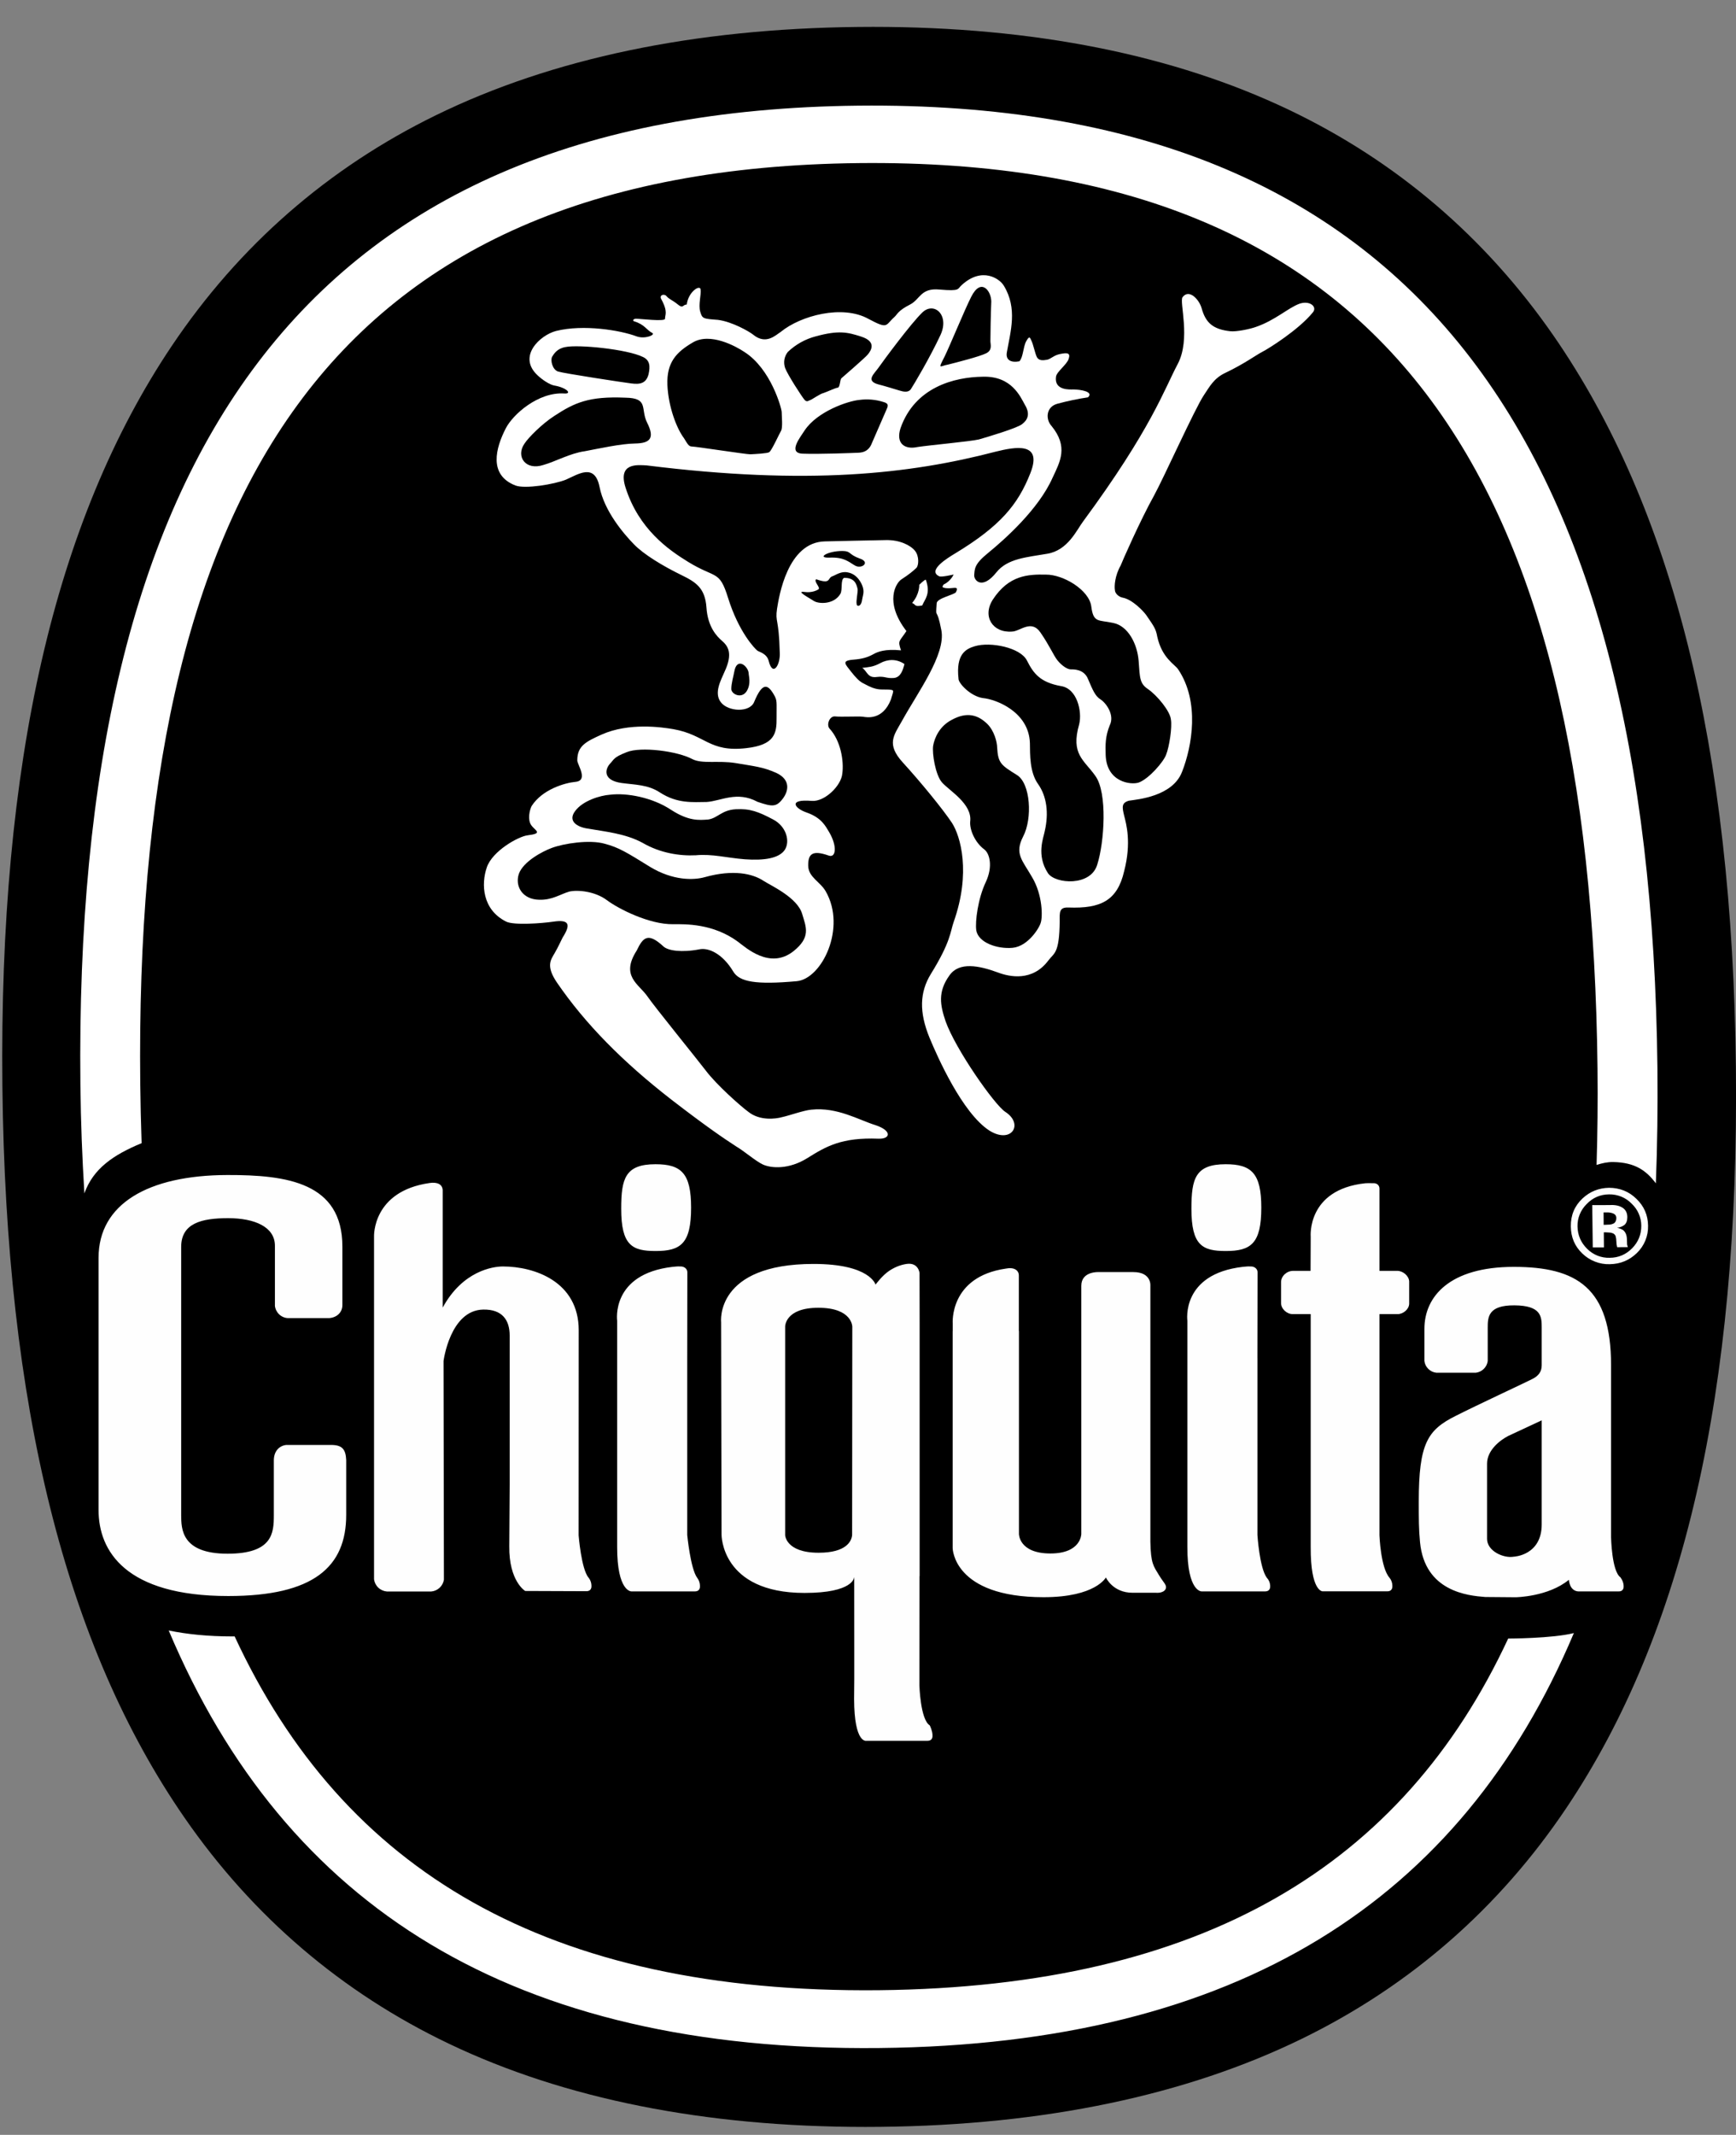<svg width="61" height="75" viewBox="0 0 61 75" fill="none" xmlns="http://www.w3.org/2000/svg">
<rect x="0" y="0" width="61" height="75" fill="#808080" stroke="none"/>
<path fill-rule="evenodd" clip-rule="evenodd" d="M30.408 74.722C24.759 74.721 19.838 73.739 15.78 71.802C12.014 70.004 8.889 67.335 6.49 63.868C2.299 57.814 0.204 49.402 0.084 38.151C-0.039 26.807 1.908 18.304 6.035 12.154C8.401 8.63 11.523 5.903 15.316 4.049C19.404 2.05 24.393 1.007 30.145 0.947C30.324 0.945 30.499 0.944 30.676 0.944C36.324 0.944 41.245 1.926 45.302 3.864C49.067 5.662 52.192 8.331 54.591 11.797C58.779 17.851 60.875 26.261 60.996 37.51C61.118 48.853 59.172 57.357 55.045 63.508C52.681 67.033 49.558 69.76 45.765 71.615C41.677 73.614 36.687 74.659 30.936 74.719C30.758 74.721 30.586 74.722 30.41 74.722H30.408Z" fill="black"/>
<path fill-rule="evenodd" clip-rule="evenodd" d="M30.883 69.919C19.213 70.035 12.062 65.716 8.245 57.489C8.22 57.489 8.198 57.49 8.173 57.49C7.31 57.49 6.57 57.414 5.928 57.281C10.017 66.978 18.032 72.086 30.904 71.95C43.504 71.819 51.34 66.761 55.303 57.372C54.552 57.563 52.995 57.565 52.995 57.565C49.291 65.521 42.295 69.798 30.883 69.919ZM58.184 41.572C58.235 40.261 58.253 38.912 58.239 37.521C58 15.545 49.748 3.51 30.162 3.712C10.575 3.918 2.587 16.122 2.825 38.103C2.841 39.468 2.887 40.636 2.965 41.925C3.274 41.058 3.977 40.574 4.976 40.161C4.952 39.466 4.936 38.771 4.928 38.076C4.705 17.41 11.46 5.929 30.184 5.73C48.908 5.537 55.91 16.877 56.134 37.545C56.147 38.703 56.134 39.827 56.101 40.926C56.286 40.866 56.48 40.821 56.686 40.824C57.454 40.839 57.844 41.121 58.184 41.572Z" fill="white"/>
<path fill-rule="evenodd" clip-rule="evenodd" d="M18.9 13.195C19.05 13.338 19.316 13.518 19.477 13.544C19.912 13.618 20.116 13.842 19.83 13.824C18.908 13.764 18.018 14.566 17.772 15.049C17.421 15.732 17.153 16.684 18.112 17.056C18.451 17.186 19.477 17.014 19.884 16.852C20.311 16.666 20.895 16.255 21.066 17.102C21.233 17.955 21.911 18.748 22.277 19.124C22.62 19.477 23.286 19.883 23.952 20.207C24.453 20.451 24.776 20.66 24.823 21.339C24.868 22.025 25.186 22.354 25.363 22.507C25.583 22.697 25.764 22.956 25.455 23.609C25.342 23.881 25.075 24.337 25.327 24.668C25.58 25.005 26.346 25.044 26.5 24.66C26.788 23.963 26.974 24.037 27.181 24.384C27.32 24.613 27.284 24.649 27.288 25.211C27.295 25.765 27.223 26.171 26.225 26.283C24.914 26.436 24.794 25.815 23.658 25.616C23.253 25.546 22.096 25.38 21.141 25.806C20.592 26.054 20.281 26.203 20.285 26.718C20.289 26.87 20.687 27.425 20.218 27.468C19.849 27.503 19.06 27.729 18.681 28.316C18.614 28.446 18.528 28.788 18.666 28.988C18.805 29.188 19.102 29.277 18.537 29.346C18.222 29.384 17.302 29.891 17.105 30.474C16.904 31.06 16.943 31.958 17.788 32.379C18.061 32.511 19.041 32.439 19.444 32.379C20.015 32.293 20.058 32.486 19.77 32.937C19.722 33.025 19.616 33.271 19.482 33.498C19.349 33.727 19.178 33.941 19.571 34.52C20.564 35.969 21.881 37.305 23.597 38.636C24.742 39.519 25.405 39.978 25.885 40.287C26.115 40.417 26.576 40.81 26.811 40.913C27.106 41.044 27.717 41.092 28.372 40.684C29.028 40.274 29.574 39.953 30.868 40.004C31.298 40.019 31.35 39.721 30.757 39.526C30.189 39.352 29.42 38.887 28.51 38.984C28.239 39.008 27.714 39.198 27.486 39.245C27.237 39.316 26.693 39.373 26.303 39.066C26.028 38.866 25.178 38.112 24.801 37.612C24.522 37.244 22.996 35.367 22.74 34.992C22.44 34.566 21.798 34.289 22.373 33.394C22.602 32.908 22.781 32.761 23.311 33.249C23.472 33.402 23.963 33.471 24.582 33.35C24.892 33.288 25.383 33.496 25.762 34.127C25.98 34.499 26.565 34.599 27.992 34.471C28.879 34.394 29.753 32.596 29.013 31.312C28.816 30.969 28.403 30.818 28.399 30.412C28.395 30.011 28.53 29.851 29.118 30.057C29.375 30.152 29.429 29.728 29.129 29.224C29.009 29.027 28.869 28.727 28.341 28.544C27.925 28.402 27.669 28.064 28.531 28.137C28.984 28.167 29.557 27.604 29.597 27.181C29.659 26.729 29.538 26.017 29.148 25.596C29.032 25.465 29.145 25.145 29.349 25.169C29.552 25.192 30.18 25.159 30.319 25.179C30.454 25.201 31.018 25.315 31.308 24.568C31.329 24.481 31.384 24.346 31.384 24.281C31.38 24.19 31.009 24.245 30.834 24.209C30.723 24.185 30.642 24.174 30.322 24C30.186 23.933 30.048 23.777 29.91 23.602C29.703 23.332 29.55 23.211 29.983 23.175C30.295 23.151 30.488 23.095 30.704 22.975C30.829 22.905 31.094 22.789 31.659 22.848C31.54 22.483 31.598 22.557 31.85 22.17C31.054 21.137 31.492 20.475 31.669 20.358C31.942 20.181 32.081 20.065 32.198 19.953C32.286 19.87 32.303 19.535 32.15 19.349C31.989 19.151 31.607 18.964 31.13 18.974C30.631 18.98 29.28 19.015 28.986 19.02C27.669 19.047 27.372 20.96 27.304 21.386C27.233 21.872 27.369 21.697 27.399 22.921C27.428 23.347 27.157 23.803 27.011 23.222C26.947 22.962 26.687 22.908 26.618 22.862C26.526 22.794 25.957 22.208 25.581 20.999C25.275 20.016 25.161 20.341 24.18 19.74C23.473 19.306 22.446 18.582 21.983 17.137C21.696 16.248 22.404 16.334 22.719 16.35C28.381 17.056 31.958 16.658 34.992 15.866C35.669 15.7 36.645 15.511 36.206 16.621C35.771 17.727 35.149 18.483 33.555 19.447C33.302 19.6 32.574 20.041 33 20.245C33.077 20.286 33.508 20.184 33.508 20.184C33.508 20.184 33.41 20.418 33.159 20.534C33.121 20.591 33.092 20.626 33.159 20.645C33.436 20.727 33.724 20.529 33.591 20.802C33.548 20.893 32.91 21.015 32.913 21.197C32.872 21.822 32.907 21.243 33.077 22.137C33.245 22.988 32.241 24.331 31.688 25.338C31.416 25.826 31.13 26.136 31.722 26.786C32.347 27.469 33.127 28.423 33.451 28.91C33.753 29.38 34.121 30.66 33.512 32.386C33.389 32.734 33.415 33.08 32.701 34.23C32.322 34.858 32.286 35.549 32.667 36.47C32.934 37.112 33.809 39.102 34.768 39.721C35.544 40.203 35.984 39.488 35.325 39.062C34.952 38.824 33.579 36.87 33.227 35.881C33.038 35.321 32.941 34.848 33.365 34.263C33.703 33.786 34.391 33.917 35.065 34.165C35.477 34.321 36.279 34.49 36.838 33.742C37.041 33.471 37.223 33.511 37.236 32.369C37.234 32.05 37.213 31.87 37.542 31.882C38.679 31.925 39.262 31.641 39.501 30.605C39.764 29.592 39.573 28.945 39.501 28.656C39.43 28.362 39.399 28.204 39.672 28.129C39.966 28.085 41.205 27.983 41.537 27.111C41.89 26.21 42.162 24.655 41.4 23.518C41.286 23.341 40.832 23.128 40.664 22.367C40.616 22.1 40.56 22.021 40.284 21.62C40.192 21.484 39.795 21.061 39.451 20.997C39.313 20.973 39.176 20.846 39.176 20.729C39.151 20.595 39.174 20.224 39.378 19.867C39.419 19.753 40.064 18.282 40.553 17.406C40.888 16.797 41.988 14.35 42.301 13.885C42.508 13.579 42.649 13.288 43.067 13.094C43.725 12.779 44.124 12.481 44.347 12.365C44.574 12.25 45.63 11.59 46.131 10.975C46.298 10.776 46.021 10.545 45.659 10.671C45.266 10.815 44.806 11.254 44.127 11.487C43.914 11.564 43.434 11.661 43.231 11.637C42.62 11.57 42.363 11.339 42.222 10.824C42.139 10.531 41.786 10.13 41.552 10.442C41.434 10.604 41.85 11.909 41.382 12.79C40.914 13.67 40.454 15.069 38.058 18.32C37.835 18.616 37.524 19.336 36.798 19.454C36.075 19.579 35.402 19.619 35.011 20.108C34.528 20.715 34.234 20.415 34.231 20.215C34.251 19.989 34.225 19.827 34.711 19.434C35.31 18.945 36.499 17.885 36.987 16.78C37.252 16.217 37.546 15.694 36.948 14.964C36.742 14.742 36.743 14.298 37.152 14.185C37.507 14.089 37.867 14.013 38.23 13.959C38.442 13.761 37.974 13.684 37.714 13.682C37.613 13.682 37.033 13.732 37.106 13.231C37.134 13.055 37.485 12.811 37.55 12.611C37.617 12.41 37.531 12.377 37.238 12.44C37.025 12.484 36.925 12.613 36.789 12.639C36.653 12.662 36.505 12.679 36.434 12.546C36.367 12.413 36.309 12.097 36.239 11.962C36.191 11.855 36.172 11.786 36.059 11.989C35.949 12.19 35.955 12.556 35.819 12.693C35.522 12.751 35.331 12.647 35.379 12.379C35.508 11.639 35.759 10.84 35.275 10.041C35.133 9.794 34.51 9.356 33.793 10.015C33.634 10.15 33.762 10.238 33.011 10.172C32.35 10.109 32.335 10.515 31.979 10.698C31.548 10.918 31.538 11.037 31.43 11.135C31.097 11.432 31.221 11.578 30.514 11.202C29.601 10.694 28.13 11.088 27.433 11.661C27.253 11.774 26.913 12.131 26.458 11.752C26.319 11.643 25.724 11.3 25.224 11.237C24.699 11.198 24.678 11.196 24.605 10.95C24.532 10.706 24.645 10.349 24.618 10.17C24.599 9.987 24.185 10.25 24.131 10.7C23.986 10.695 24.015 10.864 23.807 10.688C23.647 10.555 23.509 10.513 23.416 10.401C23.348 10.313 23.15 10.357 23.237 10.512C23.482 10.961 23.363 11.063 23.368 11.198C23.368 11.307 22.482 11.196 22.348 11.198C22.232 11.202 22.232 11.278 22.279 11.287C22.657 11.401 22.717 11.595 22.916 11.695C23.052 11.756 22.669 11.927 22.365 11.816C21.807 11.604 20.5 11.386 19.537 11.628C18.982 11.772 18.161 12.523 18.9 13.195Z" fill="white"/>
<path fill-rule="evenodd" clip-rule="evenodd" d="M32.051 21.182C32.209 21.256 32.113 21.32 32.404 21.273C32.5 21.043 32.711 20.866 32.531 20.364C32.472 20.371 32.301 20.545 32.301 20.545C32.301 20.545 32.321 20.866 32.051 21.182ZM31.78 23.329C31.503 23.138 31.188 23.154 30.921 23.302C30.669 23.437 30.511 23.437 30.297 23.464C30.476 23.579 30.478 23.829 30.81 23.783C31.097 23.748 31.134 23.842 31.415 23.818C31.649 23.792 31.727 23.543 31.78 23.329Z" fill="white"/>
<path fill-rule="evenodd" clip-rule="evenodd" d="M25.697 24.208C25.7 24.39 26.065 24.567 26.242 24.275C26.399 24.008 26.307 23.752 26.306 23.643C26.279 23.396 25.899 23.081 25.805 23.579C25.77 23.77 25.696 24.008 25.697 24.208ZM29.152 19.59C29.67 19.57 29.816 19.74 30.047 19.871C30.282 20.003 30.593 19.75 30.215 19.624C29.804 19.477 29.911 19.36 29.609 19.357C29.095 19.35 28.671 19.608 29.152 19.59ZM29.244 20.247C29.067 20.313 29.21 20.537 28.68 20.35C28.579 20.418 28.835 20.639 28.763 20.7C28.717 20.736 28.53 20.832 28.275 20.797C27.97 20.755 28.338 20.95 28.59 21.108C28.75 21.22 29.297 21.252 29.529 20.864C29.613 20.719 29.527 20.364 29.66 20.301C30.049 20.295 30.096 20.542 30.133 20.685C30.156 20.771 30.073 21.11 30.102 21.223C30.1 21.313 30.259 21.336 30.294 21.065C30.309 20.952 30.368 20.834 30.327 20.662C30.286 20.49 30.119 20.169 29.796 20.111C29.559 20.054 29.363 20.207 29.244 20.247ZM19.401 12.534C19.334 12.65 19.408 12.987 19.61 13.053C19.815 13.117 21.865 13.431 22.182 13.471C22.499 13.514 22.704 13.463 22.788 13.153C22.855 12.857 22.831 12.66 22.601 12.545C22.03 12.262 20.304 12.099 19.873 12.192C19.579 12.242 19.469 12.423 19.4 12.534H19.401ZM19.096 16.334C19.505 16.22 20.044 15.92 20.544 15.853C21.065 15.755 21.811 15.589 22.312 15.581C22.832 15.572 23.021 15.408 22.74 14.852C22.495 14.364 22.811 13.983 21.97 13.971C20.697 13.918 20.196 14.14 19.475 14.614C19.047 14.89 18.563 15.376 18.431 15.583C18.115 16.032 18.463 16.544 19.097 16.334H19.096ZM24.343 12.032C23.757 12.375 23.423 12.737 23.451 13.521C23.486 14.309 23.783 15.063 24.035 15.396C24.149 15.577 24.196 15.688 24.311 15.687C24.449 15.687 26.206 15.96 26.363 15.96C26.521 15.952 26.963 15.931 27.031 15.885C27.121 15.819 27.377 15.251 27.444 15.136C27.511 15.025 27.467 14.609 27.467 14.473C27.463 14.342 27.089 12.957 26.155 12.364C25.855 12.163 24.953 11.668 24.343 12.032ZM27.587 12.927C27.679 13.172 28.172 13.93 28.264 14.039C28.354 14.152 28.422 14.062 28.466 14.058C28.535 14.036 28.819 13.831 28.936 13.808C29.068 13.764 29.364 13.623 29.432 13.621C29.519 13.618 29.516 13.334 29.563 13.291C29.585 13.27 30.41 12.562 30.497 12.449C30.608 12.314 30.81 12.002 30.265 11.827C29.781 11.668 29.466 11.598 28.669 11.815C28.298 11.911 27.958 12.101 27.681 12.366C27.62 12.444 27.579 12.536 27.562 12.634C27.546 12.732 27.555 12.833 27.587 12.927ZM31.044 14.123C30.773 14.037 30.486 14.012 30.204 14.049C29.795 14.085 28.721 14.453 28.275 15.119C28.125 15.356 27.662 15.922 28.209 15.938C28.754 15.96 29.982 15.914 30.185 15.904C30.39 15.892 30.524 15.799 30.605 15.64C30.668 15.5 31.058 14.601 31.137 14.418C31.199 14.28 31.254 14.179 31.044 14.123ZM32.412 10.975C32.007 11.362 31.025 12.693 30.868 12.919C30.709 13.142 30.417 13.374 30.85 13.501C31.031 13.544 31.467 13.678 31.602 13.719C31.738 13.761 31.919 13.805 32.009 13.667C32.099 13.532 32.678 12.564 33.054 11.754C33.365 11.055 32.817 10.591 32.412 10.975ZM34.128 10.425C33.886 10.904 33.383 12.135 33.185 12.54C32.939 13.015 33.039 12.853 33.311 12.809C33.604 12.735 34.432 12.525 34.656 12.41C34.881 12.297 34.8 12.095 34.801 11.982C34.8 11.868 34.813 10.998 34.832 10.591C34.827 10.212 34.471 9.746 34.128 10.425ZM32.243 15.704C32.674 15.638 34.08 15.511 34.398 15.438C34.737 15.34 35.729 15.044 35.912 14.903C36.114 14.75 36.204 14.542 36.017 14.229C35.856 13.942 35.552 13.203 34.532 13.235C33.534 13.247 32.151 13.6 31.644 15.039C31.468 15.581 31.788 15.804 32.243 15.704ZM21.842 27.508C22.314 27.573 22.77 27.562 23.192 27.843C23.805 28.239 24.348 28.178 24.826 28.175C25.327 28.146 25.891 27.776 26.62 28.17C27.144 28.349 27.284 28.358 27.514 28.048C27.7 27.796 27.792 27.404 27.292 27.16C26.81 26.94 26.486 26.918 25.842 26.807C25.235 26.711 24.677 26.844 24.332 26.671C23.808 26.386 22.513 26.22 22.017 26.426C21.538 26.613 21.584 26.68 21.428 26.837C21.25 27.041 21.193 27.418 21.842 27.508Z" fill="black"/>
<path fill-rule="evenodd" clip-rule="evenodd" d="M20.21 28.493C19.938 28.852 20.289 29.057 20.647 29.109C21.251 29.214 21.986 29.284 22.584 29.613C23.195 29.968 23.879 30.076 24.448 30.047C25.035 29.993 25.53 30.138 26.173 30.188C26.854 30.237 27.369 30.155 27.573 29.861C27.771 29.565 27.636 29.029 27.158 28.785C26.656 28.52 26.355 28.402 25.859 28.43C25.355 28.456 25.223 28.742 24.883 28.791C24.563 28.814 24.206 28.852 23.589 28.456C22.927 28.015 22.024 27.846 21.434 27.92C21.093 27.944 20.476 28.128 20.21 28.493ZM18.235 30.692C18.084 31.122 18.347 31.6 18.951 31.61C19.404 31.623 19.686 31.415 20.002 31.323C20.299 31.253 20.912 31.314 21.323 31.623C21.736 31.932 22.815 32.48 23.652 32.469C24.084 32.465 25.056 32.443 25.927 33.082C26.201 33.283 27.051 34.078 27.885 33.414C28.495 32.924 28.328 32.58 28.187 32.108C28.02 31.537 27.117 31.127 26.841 30.953C26.452 30.689 25.762 30.538 24.767 30.815C24.371 30.927 23.644 30.94 22.844 30.456C22.024 29.949 21.747 29.773 21.248 29.642C20.725 29.491 19.811 29.629 19.384 29.791C19.064 29.909 18.393 30.263 18.235 30.692ZM35.561 22.188C35.835 22.187 36.234 21.747 36.557 22.217C36.88 22.684 37.016 23.019 37.154 23.195C37.318 23.398 37.515 23.52 37.628 23.516C37.715 23.516 38.093 23.499 38.233 23.86C38.395 24.24 38.486 24.46 38.67 24.571C38.853 24.685 39.176 25.11 38.997 25.475C38.84 25.857 38.839 26.156 38.851 26.519C38.88 27.485 39.742 27.584 40.016 27.491C40.377 27.355 40.889 26.76 40.976 26.511C41.086 26.241 41.192 25.545 41.144 25.28C41.118 24.987 40.669 24.442 40.348 24.216C40.049 24.018 40.053 23.839 40.01 23.222C39.964 22.619 39.637 21.988 39.116 21.885C38.593 21.772 38.42 21.89 38.346 21.308C38.274 20.729 37.365 20.182 36.751 20.187C36.115 20.174 35.445 20.21 34.886 21.065C34.508 21.653 34.879 22.242 35.561 22.188" fill="black"/>
<path fill-rule="evenodd" clip-rule="evenodd" d="M33.68 23.849C33.682 24.007 34.104 24.463 34.54 24.525C34.993 24.566 36.155 25.003 36.189 26.107C36.195 26.505 36.176 27.126 36.478 27.548C36.776 27.97 36.861 28.555 36.709 29.206C36.668 29.431 36.407 30.039 36.823 30.676C37.078 31.057 38.339 31.153 38.559 30.363C38.802 29.598 38.923 27.855 38.488 27.258C38.096 26.698 37.615 26.505 37.92 25.447C38.031 25 37.849 24.187 37.28 24.103C36.553 23.972 36.317 23.665 36.088 23.211C35.859 22.745 34.8 22.539 34.255 22.702C33.94 22.796 33.583 22.975 33.681 23.849" fill="black"/>
<path fill-rule="evenodd" clip-rule="evenodd" d="M33.438 25.292C33.01 25.515 32.836 25.926 32.789 26.2C32.748 26.463 32.868 27.223 33.099 27.487C33.351 27.776 34.173 28.24 34.09 28.867C34.07 29.157 34.258 29.599 34.59 29.845C34.768 29.98 34.901 30.431 34.637 30.993C34.368 31.557 34.258 32.375 34.305 32.688C34.38 33.116 35.036 33.347 35.582 33.298C36.127 33.244 36.526 32.594 36.571 32.411C36.638 32.209 36.639 31.444 36.267 30.819C35.921 30.216 35.64 29.995 35.951 29.388C36.284 28.758 36.211 27.521 35.734 27.228C35.183 26.884 35.068 26.818 35.038 26.259C35.036 26.078 34.94 25.675 34.689 25.43C34.368 25.119 33.98 24.992 33.438 25.292Z" fill="black"/>
<path fill-rule="evenodd" clip-rule="evenodd" d="M54.173 53.554V49.899L52.996 50.447C52.733 50.582 52.253 50.934 52.253 51.42V54.065C52.253 54.485 52.823 54.753 53.192 54.689C53.192 54.689 54.173 54.649 54.173 53.554ZM52.19 56.105C51.582 56.059 50.064 55.914 49.897 54.18C49.853 53.727 49.853 53.366 49.853 52.759C49.853 50.707 50.162 50.239 51.142 49.746C51.879 49.372 53.627 48.559 53.842 48.447C54.066 48.336 54.173 48.184 54.173 47.962V46.628C54.173 46.251 54.154 45.864 53.212 45.859C52.288 45.853 52.276 46.273 52.276 46.647V47.82C52.26 47.924 52.212 48.019 52.137 48.092C52.062 48.165 51.966 48.212 51.863 48.225H50.467C50.361 48.214 50.262 48.166 50.187 48.091C50.111 48.016 50.063 47.918 50.051 47.812V46.685C50.051 45.543 50.944 44.507 53.192 44.507C55.396 44.507 56.61 45.234 56.61 47.962V54.002C56.61 54.002 56.631 55.192 56.938 55.413C56.938 55.413 57.045 55.546 57.051 55.704V55.726C57.051 55.726 57.073 55.908 56.882 55.908H55.511C55.511 55.908 55.176 55.962 55.127 55.501C54.399 56.1 53.26 56.114 53.26 56.114L52.19 56.105ZM11.655 50.763H10.059C9.826 50.788 9.622 50.968 9.622 51.307V53.233C9.622 53.848 9.586 54.584 7.996 54.584C6.37 54.584 6.37 53.708 6.366 53.233V43.808C6.366 42.975 7.077 42.796 8.016 42.796C8.955 42.796 9.66 43.106 9.66 43.764V45.878C9.673 45.991 9.726 46.096 9.808 46.174C9.89 46.253 9.998 46.3 10.111 46.307H11.565C11.826 46.289 12.027 46.117 12.031 45.856V43.796C12.031 41.547 10.087 41.275 7.991 41.28C5.199 41.287 3.463 42.298 3.463 44.19V53.05C3.463 54.488 4.41 56.071 8.022 56.071C11.028 56.071 12.165 55.042 12.165 53.22V51.295C12.147 50.921 12.032 50.763 11.632 50.763L11.655 50.763ZM20.332 53.94C20.332 53.94 20.425 55.13 20.683 55.428C20.683 55.428 20.774 55.532 20.782 55.69V55.717C20.782 55.717 20.804 55.901 20.603 55.901L18.453 55.893C18.453 55.893 17.882 55.551 17.895 54.325L17.909 52.156V46.918C17.909 46.376 17.648 45.995 16.981 46.007C15.812 46.027 15.585 47.816 15.585 47.816L15.598 55.497C15.581 55.607 15.527 55.708 15.445 55.783C15.363 55.858 15.258 55.904 15.148 55.912H13.598C13.485 55.903 13.377 55.856 13.294 55.778C13.211 55.7 13.158 55.596 13.143 55.483V43.441C13.143 43.441 13.076 41.85 15.095 41.561C15.364 41.521 15.545 41.605 15.556 41.809V45.937C16.254 44.654 17.311 44.493 17.67 44.493C18.784 44.493 20.335 45.025 20.335 46.734L20.332 53.94ZM44.183 47.716L44.188 44.694C44.19 44.583 44.081 44.482 43.936 44.493C43.842 44.486 43.781 44.498 43.673 44.506C41.491 44.758 41.722 46.399 41.722 46.399V54.341C41.718 55.926 42.223 55.908 42.223 55.908H44.452C44.656 55.908 44.631 55.721 44.631 55.721V55.694C44.624 55.594 44.582 55.5 44.513 55.428C44.255 55.075 44.184 53.926 44.184 53.926V47.717L44.183 47.716ZM24.148 47.716L24.152 44.694C24.154 44.583 24.044 44.482 23.899 44.493C23.806 44.486 23.745 44.498 23.637 44.506C21.454 44.758 21.686 46.399 21.686 46.399V54.341C21.682 55.926 22.187 55.908 22.187 55.908H24.416C24.619 55.908 24.594 55.721 24.594 55.721V55.694C24.586 55.532 24.496 55.428 24.496 55.428C24.261 55.103 24.148 53.926 24.148 53.926V47.717V47.716ZM48.472 46.167H49.111C49.301 46.167 49.51 46.002 49.516 45.803V45.015C49.505 44.819 49.291 44.643 49.094 44.647H48.472V41.758C48.474 41.647 48.384 41.553 48.233 41.568C48.115 41.563 48.069 41.566 47.971 41.57C45.91 41.793 46.056 43.45 46.056 43.45L46.051 44.647H45.438C45.214 44.647 45.014 44.832 45.014 45.044V45.776C45.014 45.981 45.214 46.167 45.425 46.167H46.056V54.351C46.049 55.923 46.474 55.905 46.474 55.905H48.749C48.947 55.905 48.925 55.719 48.925 55.719V55.693C48.921 55.597 48.886 55.505 48.826 55.43C48.511 55.075 48.472 53.941 48.472 53.941V46.169L48.472 46.167ZM29.942 53.906L29.948 46.611C29.948 46.611 29.954 45.944 28.755 45.944C27.581 45.944 27.589 46.603 27.589 46.603V53.913C27.582 53.913 27.591 54.55 28.765 54.55C29.758 54.55 29.91 54.128 29.938 53.965C29.944 53.928 29.942 53.906 29.942 53.906ZM32.592 61.157H30.448C30.448 61.157 30.017 61.277 30.012 59.691L30.018 58.99V57.889L30.016 55.417L30.01 55.418C30.01 55.418 29.998 55.962 28.27 55.962C25.328 55.962 25.354 53.91 25.354 53.91L25.339 46.445C25.339 46.445 25.115 44.404 28.587 44.404C30.578 44.404 30.765 45.131 30.765 45.131C30.765 45.131 31.005 44.799 31.264 44.633C31.451 44.514 31.638 44.438 31.848 44.405C32.271 44.339 32.311 44.721 32.311 44.721L32.314 46.443V55.371H32.31L32.306 59.207C32.306 59.207 32.338 60.411 32.67 60.615C32.67 60.615 32.76 60.792 32.766 60.948V60.973C32.766 60.973 32.789 61.157 32.592 61.157ZM40.731 55.348C40.533 55.018 40.437 54.939 40.422 54.164V45.169C40.422 45.169 40.468 44.69 39.822 44.69H38.6C38.6 44.69 37.995 44.657 37.995 45.172V53.891C37.995 53.891 37.995 54.576 36.91 54.576C35.799 54.576 35.804 53.891 35.804 53.891V46.76H35.8V44.819C35.807 44.626 35.63 44.508 35.343 44.568C33.348 44.857 33.477 46.498 33.477 46.498V46.761H33.475V54.388C33.475 54.388 33.49 56.112 36.67 56.112C38.499 56.112 38.859 55.418 38.859 55.418C38.859 55.418 39.099 55.956 39.794 55.956H40.617C40.617 55.956 40.883 55.985 40.961 55.819C41.011 55.684 40.891 55.612 40.731 55.347L40.731 55.348ZM55.967 43.822L55.948 42.337C56.042 42.339 56.181 42.337 56.37 42.337C56.556 42.334 56.659 42.334 56.68 42.334C56.798 42.34 56.897 42.363 56.978 42.408C57.112 42.478 57.18 42.597 57.181 42.757C57.181 42.886 57.148 42.974 57.079 43.034C57.003 43.092 56.912 43.126 56.818 43.133C56.894 43.147 56.967 43.174 57.033 43.215C57.121 43.288 57.166 43.395 57.167 43.549L57.172 43.68C57.17 43.696 57.171 43.712 57.175 43.727C57.176 43.741 57.18 43.755 57.186 43.767L57.199 43.813L56.823 43.816C56.806 43.748 56.797 43.68 56.796 43.611C56.795 43.549 56.787 43.488 56.771 43.429C56.762 43.403 56.746 43.38 56.727 43.362C56.707 43.343 56.683 43.33 56.657 43.322C56.614 43.306 56.569 43.298 56.523 43.299L56.436 43.294H56.355L56.359 43.822H55.967ZM56.669 42.625C56.597 42.6 56.52 42.59 56.444 42.594H56.347L56.35 43.031L56.504 43.024C56.58 43.027 56.655 43.009 56.72 42.972C56.771 42.93 56.795 42.871 56.795 42.79C56.794 42.71 56.752 42.654 56.67 42.626L56.669 42.625ZM57.513 44.024C57.25 44.278 56.937 44.406 56.567 44.413C56.388 44.419 56.21 44.388 56.043 44.322C55.876 44.257 55.724 44.159 55.596 44.033C55.333 43.781 55.2 43.467 55.196 43.086C55.191 42.693 55.328 42.365 55.607 42.103C55.872 41.857 56.18 41.736 56.538 41.729C56.911 41.731 57.234 41.854 57.501 42.117C57.769 42.375 57.906 42.689 57.91 43.061C57.915 43.24 57.882 43.418 57.814 43.584C57.745 43.75 57.643 43.9 57.513 44.024ZM55.747 42.306C55.645 42.407 55.564 42.528 55.509 42.662C55.455 42.795 55.428 42.938 55.431 43.082C55.436 43.39 55.547 43.654 55.771 43.874C55.874 43.978 55.998 44.059 56.134 44.114C56.27 44.167 56.416 44.193 56.562 44.188C56.869 44.187 57.133 44.075 57.352 43.852C57.567 43.633 57.674 43.367 57.672 43.058C57.671 42.914 57.641 42.772 57.583 42.64C57.526 42.508 57.442 42.389 57.337 42.29C57.235 42.183 57.111 42.098 56.973 42.041C56.836 41.985 56.688 41.957 56.54 41.96C56.231 41.962 55.963 42.077 55.747 42.306ZM23.034 43.95C23.916 43.95 24.284 43.696 24.284 42.425C24.284 41.214 23.934 40.901 23.034 40.901C21.967 40.901 21.828 41.406 21.828 42.466C21.828 43.751 22.212 43.95 23.034 43.95ZM43.069 43.95C43.951 43.95 44.32 43.696 44.32 42.425C44.32 41.214 43.97 40.901 43.069 40.901C42.002 40.901 41.864 41.406 41.864 42.466C41.864 43.751 42.248 43.95 43.069 43.95Z" fill="#FEFEFE"/>
</svg>
